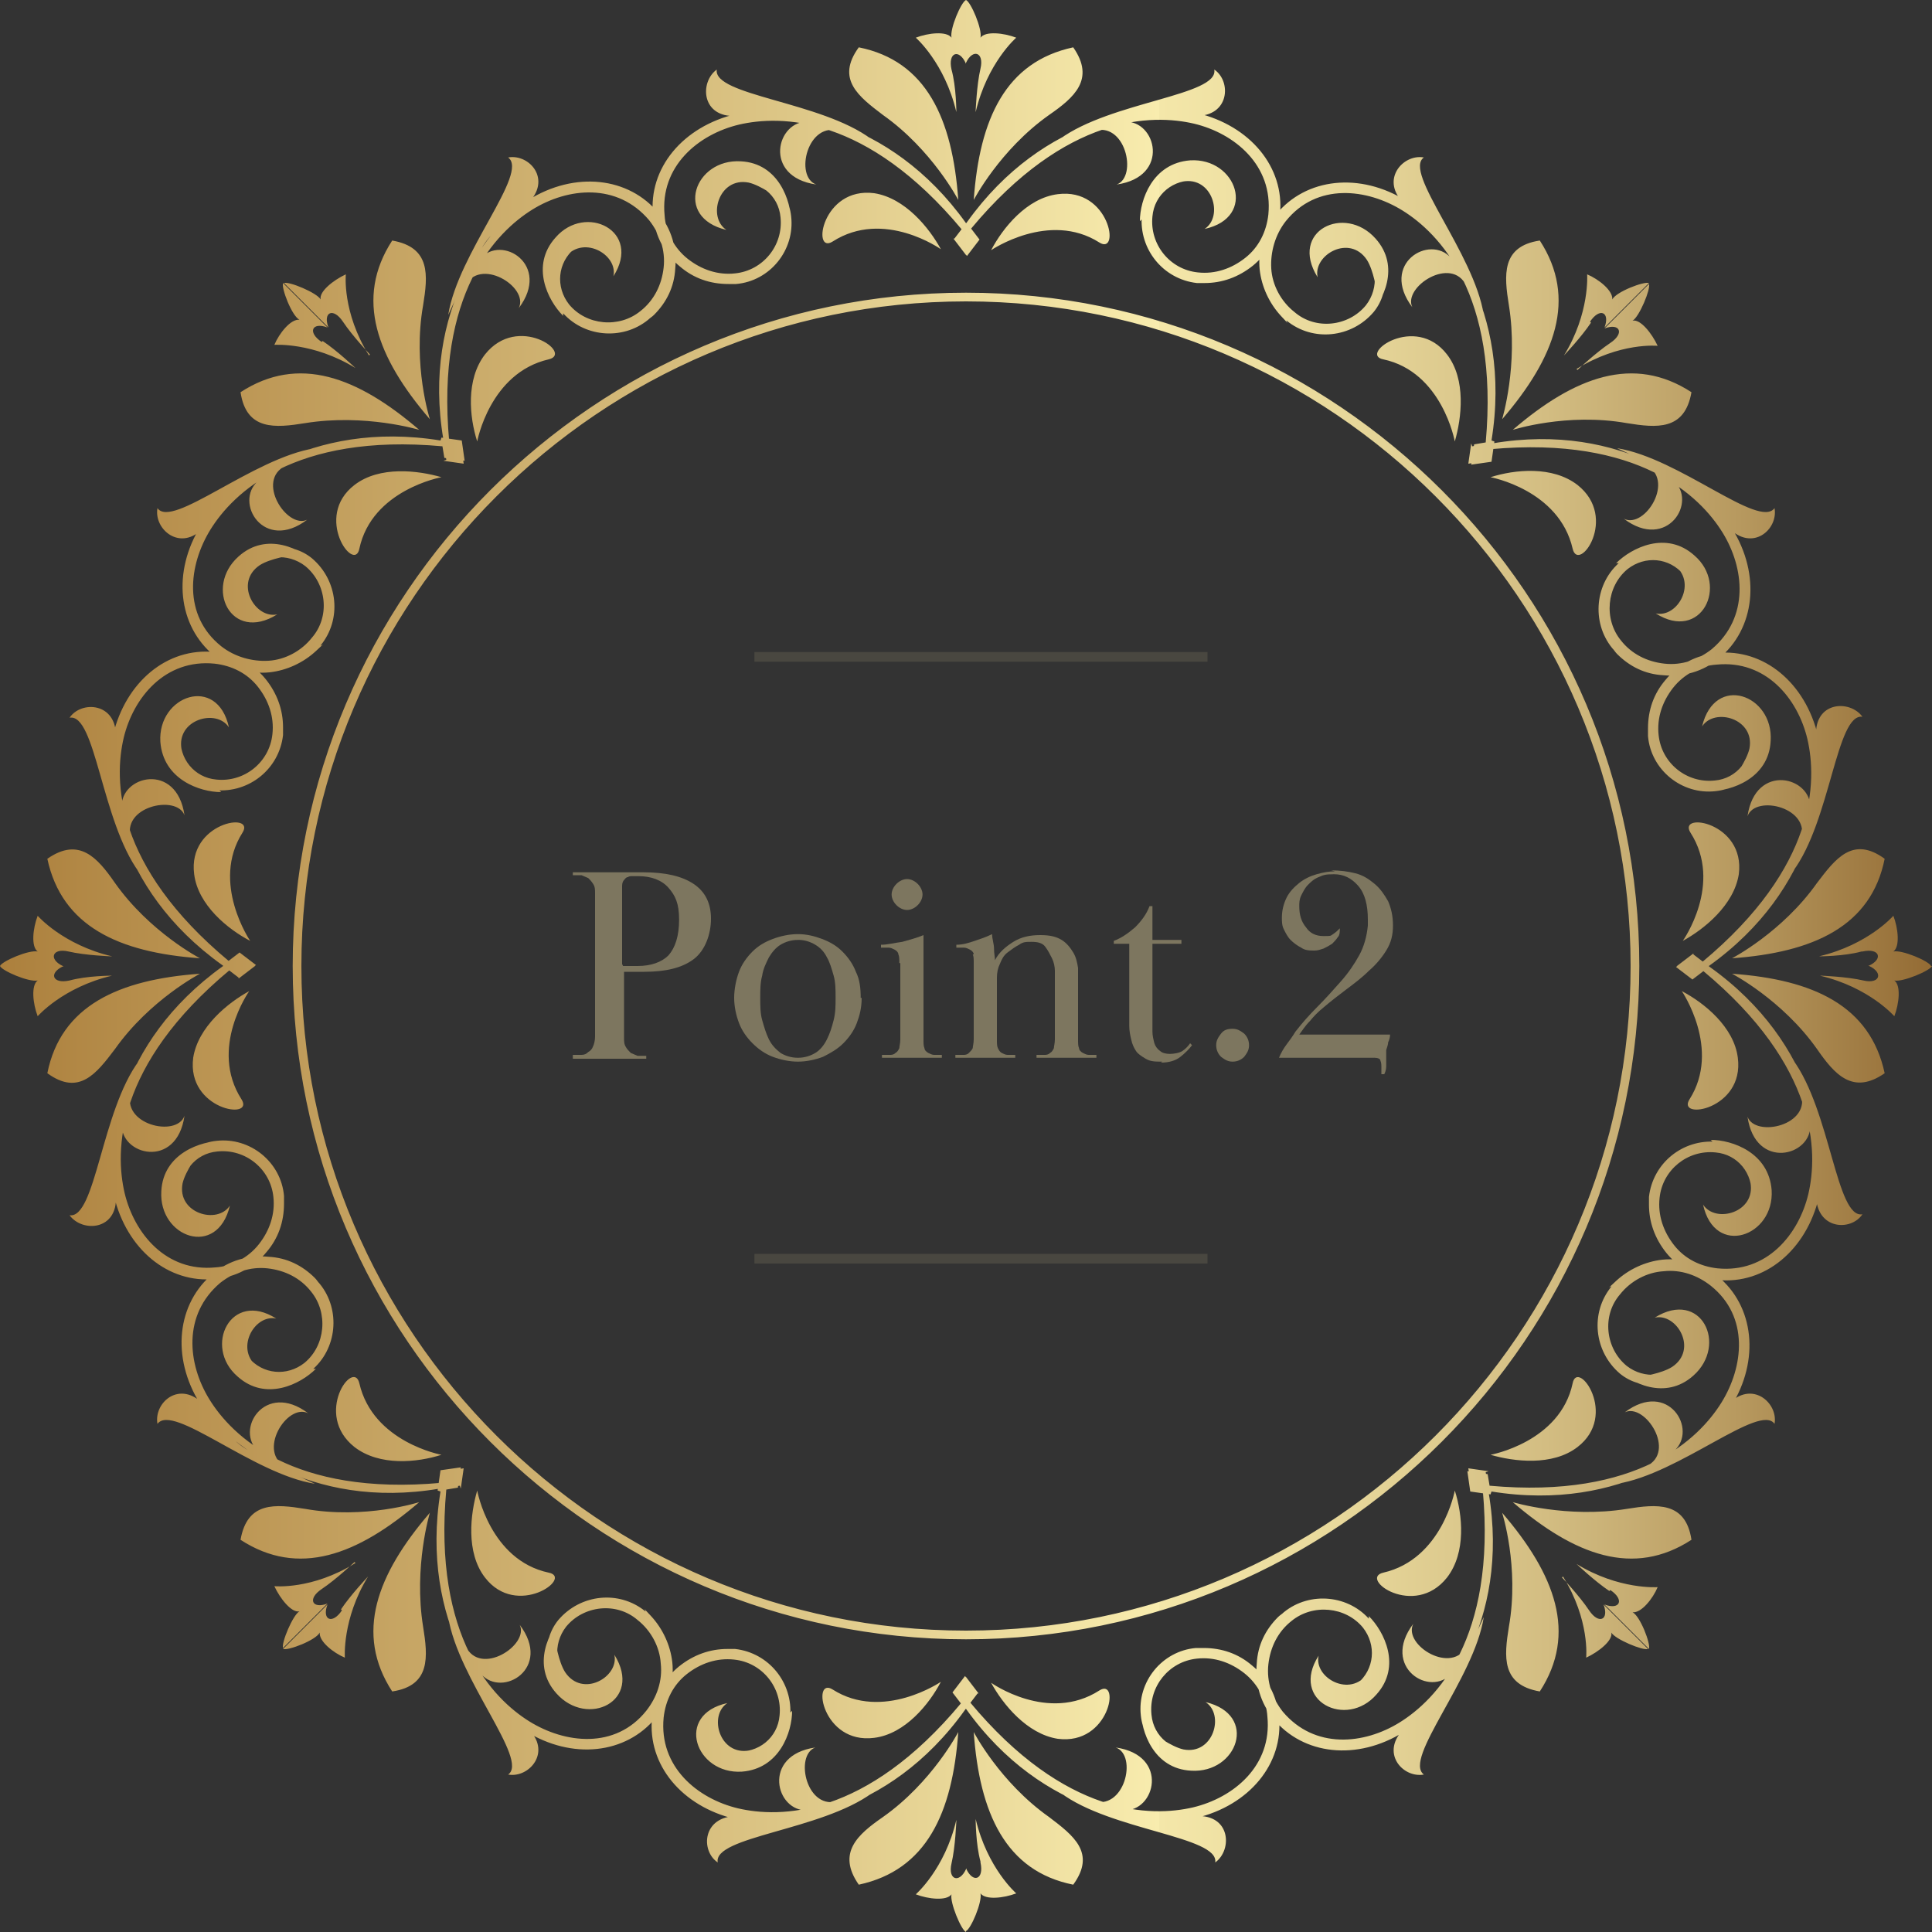 <?xml version="1.0" encoding="UTF-8"?>
<svg xmlns="http://www.w3.org/2000/svg" version="1.1" xmlns:xlink="http://www.w3.org/1999/xlink" viewBox="0 0 200 200">
  <rect x="0" y="0" width="200" height="200" fill="#333333" stroke="none"/>
  <defs>
    <style>
      .cls-1 {
        fill: url(#_名称未設定グラデーション);
      }

      .cls-2 {
        opacity: .3;
      }

      .cls-3 {
        stroke: #7d765f;
        stroke-miterlimit: 10;
      }

      .cls-3, .cls-4 {
        fill: none;
      }

      .cls-5 {
        fill: #7d765f;
      }

      .cls-4 {
        isolation: isolate;
        opacity: .4;
      }
    </style>
    <linearGradient id="_名称未設定グラデーション" data-name="名称未設定グラデーション" x1="0" y1="102" x2="200" y2="102" gradientTransform="translate(0 202) scale(1 -1)" gradientUnits="userSpaceOnUse">
      <stop offset="0" stop-color="#ac803d"/>
      <stop offset=".1" stop-color="#ba9351"/>
      <stop offset=".4" stop-color="#dcc585"/>
      <stop offset=".6" stop-color="#f8ecae"/>
      <stop offset=".6" stop-color="#f4e7a9"/>
      <stop offset=".7" stop-color="#e7d79a"/>
      <stop offset=".8" stop-color="#d3bd82"/>
      <stop offset=".9" stop-color="#b7995f"/>
      <stop offset="1" stop-color="#936b34"/>
      <stop offset="1" stop-color="#916932"/>
    </linearGradient>
  </defs>
  <!-- Generator: Adobe Illustrator 28.7.1, SVG Export Plug-In . SVG Version: 1.2.0 Build 142)  -->
  <g>
    <g id="_レイヤー_1">
      <path class="cls-4" d="M100,31.2c-37.9,0-68.8,30.9-68.8,68.8s30.9,68.8,68.8,68.8,68.8-30.9,68.8-68.8S137.9,31.2,100,31.2Z"/>
      <path class="cls-1" d="M100,169.7c-38.4,0-69.7-31.3-69.7-69.7S61.6,30.3,100,30.3s69.7,31.3,69.7,69.7-31.3,69.7-69.7,69.7h0ZM100,31.2c-37.9,0-68.8,30.9-68.8,68.8s30.9,68.8,68.8,68.8,68.8-30.9,68.8-68.8S137.9,31.2,100,31.2ZM99.2,20.7c-.6-8.4-3.3-14.4-10.3-15.8-2.4,3.3,0,5.1,2.5,7,5.1,3.6,7.8,8.8,7.8,8.8h0ZM97.4,25.8c-1.2-2.2-3.7-5.3-6.9-5.8-5.4-.7-6.5,6.4-4.3,5,5.3-3.4,11.2.8,11.2.8ZM83.7,12.6c-3.3-.2-4.8,5.7.8,6.5-2.3-.8-.9-6.7,2.5-5.5l-1.6-.9s-1.6,0-1.6,0ZM90.2,14.4c-5.2-3.9-16.4-4.5-16-7.2-1.8,1.3-1.6,5,2,4.8,3.6-.1,4.3-.8,6.7,0s4.4,1.2,4.4,1.2l1.5.7,1.3.5h0ZM81.9,23c0-2.2-1.3-6.1-5.2-6.3-4.8-.3-7,5.8-1.5,7.1-2-1.3-.8-5.5,2.3-4.9,1.3.3,3,1.6,3,1.6l.6,1.9.7.7h0ZM100,23.1c-8-11.2-19.3-12.4-23.8-11.3-5.5,1.3-9.1,5.6-8.6,10.5.2,2.1,1.2,4,2.8,5.3,1.4,1.2,3.1,1.8,5,1.8s.5,0,.8,0c3.5-.3,6.1-3.5,5.7-7-.3-2.9-2.8-5-5.7-4.7v1.1c2.4-.2,4.4,1.4,4.6,3.7.3,2.9-1.8,5.5-4.7,5.8-1.8.2-3.5-.4-4.9-1.5-1.4-1.1-2.3-2.8-2.4-4.5-.5-5.1,3.5-8.4,7.7-9.4,4.3-1,13.2-1,23.1,10.9l-.8,1,1.3,1.7,1.3-1.7-1.3-1.7h0ZM98.5,7.2c-.4-1.8.8-2.2,1.5-.6V0c-.5.2-1.7,3-1.5,3.9-.5-.7-2.4-.5-3.7,0,0,0,3,2.6,4.2,7.7,0,0,0-2.6-.5-4.4ZM108.6,11.9c2.6-1.8,4.8-3.7,2.5-7-7,1.5-9.7,7.4-10.3,15.8,0,0,2.7-5.2,7.8-8.8h0ZM113.8,25.1c2.2,1.4,1.1-5.7-4.3-5-3.2.4-5.7,3.5-6.9,5.8,0,0,6-4.1,11.2-.8ZM114.7,12.7l-1.6.9c3.4-1.2,4.7,4.7,2.5,5.5,5.6-.8,4.1-6.7.8-6.5h-1.6ZM111.1,13.9l1.5-.7s2-.6,4.4-1.2c2.4-.7,3.1,0,6.7,0,3.6.1,3.8-3.6,2-4.8.5,2.7-10.7,3.3-16,7.2l1.3-.5h0ZM118.8,22.3l.6-1.9s1.7-1.3,3-1.6c3.1-.6,4.3,3.6,2.3,4.9,5.5-1.2,3.3-7.4-1.5-7.1-3.9.3-5.2,4.1-5.2,6.3l.7-.7h0ZM98.7,24.7l1.3,1.7,1.3-1.7-.8-1c9.9-11.9,18.8-11.9,23.1-10.9,4.2,1,8.2,4.3,7.7,9.4-.2,1.8-1,3.4-2.4,4.5-1.4,1.1-3.1,1.7-4.9,1.5-2.9-.3-5-2.9-4.7-5.8.2-2.3,2.2-3.9,4.5-3.7v-1.1c-2.7-.3-5.3,1.8-5.6,4.7-.3,3.5,2.2,6.6,5.7,7,.3,0,.5,0,.8,0,1.8,0,3.5-.6,5-1.8,1.6-1.3,2.6-3.2,2.8-5.3.5-4.9-3.1-9.2-8.6-10.5-4.5-1.1-15.8.1-23.8,11.3l-1.3,1.7h0ZM101,11.6c1.2-5.1,4.2-7.7,4.2-7.7-1.3-.5-3.2-.7-3.7,0C101.7,3,100.5.2,100,0v6.5c.7-1.5,1.9-1.1,1.5.6s-.5,4.4-.5,4.4h0ZM43.4,44.5c-6.4-5.5-12.5-7.8-18.5-3.9.6,4,3.6,3.7,6.7,3.2,6.2-1,11.8.7,11.8.7ZM45.7,49.4c-2.4-.7-6.4-1.2-9,.8-4.3,3.3,0,9.2.5,6.6,1.3-6.1,8.5-7.4,8.5-7.4ZM26.7,49.8c-2.5,2.2.6,7.4,5.1,4-2.1,1-5.4-4.1-2.2-5.6l-1.8.5-1.2,1.1ZM32.6,46.4c-6.4,1-14.8,8.4-16.3,6.2-.4,2.2,2.4,4.6,4.8,2,2.5-2.6,2.5-3.6,4.7-4.8s4-2.2,4-2.2l1.5-.6,1.3-.6h0ZM32.8,58.4c-1.6-1.6-5.2-3.4-8.1-.8-3.6,3.2-.8,9,4,6-2.3.5-4.5-3.3-1.8-5.1,1.1-.7,3.2-1,3.2-1l1.8,1s1,0,1,0ZM45.6,45.6c-13.6-2.2-22.4,4.9-24.8,8.8-3,4.8-2.4,10.4,1.4,13.5,1.6,1.3,3.7,1.9,5.7,1.7,1.8-.2,3.5-1,4.8-2.2s.4-.4.5-.6c2.2-2.7,1.8-6.7-.9-9-2.2-1.8-5.5-1.5-7.3.7l.8.7c1.4-1.8,4-2,5.8-.6,2.2,1.8,2.6,5.2.7,7.4-1.1,1.4-2.8,2.3-4.5,2.4s-3.5-.4-4.9-1.5c-4-3.2-3.4-8.4-1.1-12.1,2.3-3.7,8.6-10,24-8.6l.2,1.2,2.1.3-.3-2.1-2.1-.3h0ZM33.3,35.4c-1.5-1-1-2.1.6-1.5l-4.6-4.6c-.2.5.9,3.4,1.7,3.8-.9-.1-2.1,1.4-2.6,2.6,0,0,4-.3,8.4,2.4,0,0-1.9-1.8-3.4-2.8ZM43.8,31.6c.5-3.1.8-6-3.2-6.7-3.9,6-1.6,12.1,3.9,18.5,0,0-1.8-5.6-.7-11.8ZM56.8,37.2c2.6-.6-3.2-4.8-6.6-.5-2,2.6-1.6,6.5-.8,9,0,0,1.3-7.1,7.4-8.5ZM48.6,27.9l-.5,1.8c1.5-3.2,6.7,0,5.6,2.2,3.4-4.5-1.8-7.7-4-5.1l-1.1,1.2ZM47,31.3l.6-1.5s1-1.9,2.2-4,2.2-2.2,4.8-4.7c2.6-2.5.2-5.2-2-4.8,2.2,1.6-5.2,9.9-6.2,16.3l.6-1.3h0ZM58.4,31.8l-1-1.8s.3-2.2,1-3.2c1.8-2.6,5.6-.5,5.1,1.8,3-4.7-2.9-7.6-6-4-2.6,2.9-.8,6.5.8,8.1,0,0,0-1,0-1ZM45.9,47.7l2.1.3-.3-2.1-1.2-.2c-1.4-15.4,4.9-21.7,8.6-24,3.7-2.3,8.8-2.8,12.1,1.1,1.1,1.4,1.7,3.1,1.5,4.9-.2,1.8-1,3.4-2.4,4.5-2.2,1.8-5.6,1.5-7.4-.7-1.4-1.8-1.2-4.3.6-5.8l-.7-.8c-2.2,1.8-2.5,5.1-.7,7.3,2.2,2.7,6.3,3.1,9,.9.2-.2.4-.3.6-.5,1.3-1.3,2.1-2.9,2.2-4.8.2-2.1-.4-4.1-1.7-5.7-3.1-3.8-8.7-4.4-13.5-1.4-3.9,2.5-11.1,11.3-8.8,24.8l.3,2.1h0ZM38.2,36.8c-2.8-4.5-2.4-8.4-2.4-8.4-1.3.6-2.8,1.8-2.6,2.6-.4-.7-3.3-1.9-3.8-1.7l4.6,4.6c-.6-1.6.5-2.1,1.5-.6s2.8,3.4,2.8,3.4ZM20.7,100.8c-8.4.6-14.4,3.3-15.8,10.3,3.3,2.4,5.1,0,7-2.5,3.6-5.1,8.8-7.8,8.8-7.8h0ZM25.8,102.6c-2.2,1.2-5.3,3.7-5.8,6.9-.7,5.4,6.4,6.5,5,4.3-3.4-5.3.8-11.2.8-11.2ZM12.6,116.3c-.2,3.3,5.7,4.8,6.5-.8-.8,2.3-6.7.9-5.5-2.5l-.9,1.6s0,1.6,0,1.6ZM14.4,109.8c-3.9,5.2-4.5,16.4-7.2,16,1.3,1.8,5,1.6,4.8-2-.1-3.6-.8-4.3,0-6.7s1.2-4.4,1.2-4.4l.7-1.5.5-1.3h0ZM23,118.1c-2.2,0-6.1,1.3-6.3,5.2-.3,4.8,5.8,7,7.1,1.5-1.3,2-5.5.8-4.9-2.3.3-1.3,1.6-3,1.6-3l1.9-.6s.7-.7.7-.7ZM23.1,100c-11.2,8-12.4,19.3-11.3,23.8,1.3,5.5,5.6,9.1,10.5,8.6,2.1-.2,4-1.2,5.3-2.8,1.2-1.4,1.8-3.1,1.8-5s0-.5,0-.8c-.3-3.5-3.5-6.1-7-5.7-2.9.3-5,2.8-4.7,5.7h1.1c-.2-2.4,1.4-4.4,3.7-4.6,2.9-.3,5.5,1.8,5.8,4.7.2,1.8-.4,3.5-1.5,4.9-1.1,1.4-2.8,2.3-4.5,2.4-5.1.5-8.4-3.5-9.4-7.7-1-4.3-1-13.2,10.9-23.1l1,.8,1.7-1.3-1.7-1.3-1.7,1.3h0ZM7.2,101.5c-1.8.4-2.2-.8-.6-1.5H0c.2.5,3,1.7,3.9,1.5-.7.5-.5,2.4,0,3.7,0,0,2.6-3,7.7-4.2,0,0-2.6,0-4.4.5ZM11.9,91.4c-1.8-2.6-3.7-4.8-7-2.5,1.5,7,7.4,9.7,15.8,10.3,0,0-5.2-2.7-8.8-7.8h0ZM25.1,86.2c1.4-2.2-5.7-1.1-5,4.3.4,3.2,3.5,5.7,5.8,6.9,0,0-4.1-6-.8-11.2ZM12.7,85.3l.9,1.6c-1.2-3.4,4.7-4.7,5.5-2.5-.8-5.6-6.7-4.1-6.5-.8v1.6ZM13.9,88.9l-.7-1.5s-.6-2-1.2-4.4c-.7-2.4,0-3.1,0-6.7.1-3.6-3.6-3.8-4.8-2,2.7-.5,3.3,10.7,7.2,16l-.5-1.3h0ZM22.3,81.2l-1.9-.6s-1.3-1.7-1.6-3c-.6-3.1,3.6-4.3,4.9-2.3-1.2-5.5-7.4-3.3-7.1,1.5.3,3.9,4.1,5.2,6.3,5.2l-.7-.7h0ZM24.7,101.3l1.7-1.3-1.7-1.3-1,.8c-11.9-9.9-11.9-18.8-10.9-23.1,1-4.2,4.3-8.2,9.4-7.7,1.8.2,3.4,1,4.5,2.4,1.1,1.4,1.7,3.1,1.5,4.9-.3,2.9-2.9,5-5.8,4.7-2.3-.2-3.9-2.2-3.7-4.5h-1.1c-.3,2.7,1.8,5.3,4.7,5.6,3.5.3,6.6-2.2,7-5.7,0-.3,0-.5,0-.8,0-1.8-.6-3.5-1.8-5-1.3-1.6-3.2-2.6-5.3-2.8-4.9-.5-9.2,3.1-10.5,8.6-1.1,4.5.1,15.8,11.3,23.8l1.7,1.3h0ZM11.6,99c-5.1-1.2-7.7-4.2-7.7-4.2-.5,1.3-.7,3.2,0,3.7C3,98.3.2,99.5,0,100h6.5c-1.5-.7-1.1-1.9.6-1.5s4.4.5,4.4.5h0ZM44.5,156.6c-5.5,6.4-7.8,12.5-3.9,18.5,4-.6,3.7-3.6,3.2-6.7-1-6.2.7-11.8.7-11.8ZM49.4,154.3c-.7,2.4-1.2,6.4.8,9,3.3,4.3,9.2,0,6.6-.5-6.1-1.3-7.4-8.5-7.4-8.5ZM49.8,173.3c2.2,2.5,7.4-.6,4-5.1,1,2.1-4.1,5.4-5.6,2.2l.5,1.8,1.1,1.2ZM46.4,167.4c1,6.4,8.4,14.8,6.2,16.3,2.2.4,4.6-2.4,2-4.8-2.6-2.5-3.6-2.5-4.8-4.7s-2.2-4-2.2-4l-.6-1.5-.6-1.3h0ZM58.4,167.2c-1.6,1.6-3.4,5.2-.8,8.1,3.2,3.6,9,.8,6-4,.5,2.3-3.3,4.5-5.1,1.8-.7-1.1-1-3.2-1-3.2l1-1.8v-1s0,0,0,0ZM45.6,154.4c-2.2,13.6,4.9,22.4,8.8,24.8,4.8,3,10.4,2.4,13.5-1.4,1.3-1.6,1.9-3.7,1.7-5.7-.2-1.8-1-3.5-2.2-4.8s-.4-.4-.6-.5c-2.7-2.2-6.7-1.8-9,.9-1.8,2.2-1.5,5.5.7,7.3l.7-.8c-1.8-1.4-2-4-.6-5.8,1.8-2.2,5.2-2.6,7.4-.7,1.4,1.1,2.3,2.8,2.4,4.5.2,1.8-.4,3.5-1.5,4.9-3.2,4-8.4,3.4-12.1,1.1-3.7-2.3-10-8.6-8.6-24l1.2-.2.3-2.1-2.1.3-.3,2.1h0ZM35.4,166.7c-1,1.5-2.1,1-1.5-.6l-4.6,4.6c.5.2,3.4-.9,3.8-1.7-.1.9,1.4,2.1,2.6,2.6,0,0-.3-4,2.4-8.4,0,0-1.8,1.9-2.8,3.4ZM31.6,156.2c-3.1-.5-6-.8-6.7,3.2,6,3.9,12.1,1.6,18.5-3.9,0,0-5.6,1.8-11.8.7ZM37.2,143.2c-.6-2.6-4.8,3.2-.5,6.6,2.6,2,6.5,1.6,9,.8,0,0-7.1-1.3-8.5-7.4ZM27.9,151.4l1.8.5c-3.2-1.5,0-6.7,2.2-5.6-4.5-3.4-7.7,1.8-5.1,4l1.2,1.1ZM31.3,153l-1.5-.6s-1.9-1-4-2.2-2.2-2.2-4.7-4.8c-2.5-2.6-5.2-.2-4.8,2,1.6-2.2,9.9,5.2,16.3,6.2l-1.3-.6h0ZM31.8,141.6l-1.8,1s-2.2-.3-3.2-1c-2.6-1.8-.5-5.6,1.8-5.1-4.7-3-7.6,2.9-4,6,2.9,2.6,6.5.8,8.1-.8h-1ZM47.7,154.1l.3-2.1-2.1.3-.2,1.2c-15.4,1.4-21.7-4.9-24-8.6-2.3-3.7-2.8-8.8,1.1-12.1,1.4-1.1,3.1-1.7,4.9-1.5,1.8.2,3.4,1,4.5,2.4,1.8,2.2,1.5,5.6-.7,7.4-1.8,1.4-4.3,1.2-5.8-.6l-.8.7c1.8,2.2,5.1,2.5,7.3.7,2.7-2.2,3.1-6.3.9-9-.2-.2-.3-.4-.5-.6-1.3-1.3-2.9-2.1-4.8-2.2-2.1-.2-4.1.4-5.7,1.7-3.8,3.1-4.4,8.7-1.4,13.5,2.5,3.9,11.3,11.1,24.8,8.8l2.1-.3h0ZM36.8,161.8c-4.5,2.8-8.4,2.4-8.4,2.4.6,1.3,1.8,2.8,2.6,2.6-.7.4-1.9,3.3-1.7,3.8l4.6-4.6c-1.6.6-2.1-.5-.6-1.5s3.4-2.8,3.4-2.8ZM100.8,179.3c.6,8.4,3.3,14.4,10.3,15.8,2.4-3.3,0-5.1-2.5-7-5.1-3.6-7.8-8.8-7.8-8.8h0ZM102.6,174.2c1.2,2.2,3.7,5.3,6.9,5.8,5.4.7,6.5-6.4,4.3-5-5.3,3.4-11.2-.8-11.2-.8ZM116.3,187.4c3.3.2,4.8-5.7-.8-6.5,2.3.8.9,6.7-2.5,5.5l1.6.9h1.6q0,0,0,0ZM109.8,185.6c5.2,3.9,16.4,4.5,16,7.2,1.8-1.3,1.6-5-2-4.8-3.6.1-4.3.8-6.7,0s-4.4-1.2-4.4-1.2l-1.5-.7-1.3-.5h0ZM118.1,177c0,2.2,1.3,6.1,5.2,6.3,4.8.3,7-5.8,1.5-7.1,2,1.3.8,5.5-2.3,4.9-1.3-.3-3-1.6-3-1.6l-.6-1.9-.7-.7h0ZM100,176.9c8,11.2,19.3,12.4,23.8,11.3,5.5-1.3,9.1-5.6,8.6-10.5-.2-2.1-1.2-4-2.8-5.3-1.4-1.2-3.1-1.8-5-1.8s-.5,0-.8,0c-3.5.3-6.1,3.5-5.7,7,.3,2.9,2.8,5,5.7,4.7v-1.1c-2.4.2-4.4-1.4-4.6-3.7-.3-2.9,1.8-5.5,4.7-5.8,1.8-.2,3.5.4,4.9,1.5,1.4,1.1,2.3,2.8,2.4,4.5.5,5.1-3.5,8.4-7.7,9.4-4.3,1-13.2,1-23.1-10.9l.8-1-1.3-1.7-1.3,1.7,1.3,1.7h0ZM101.5,192.8c.4,1.8-.8,2.2-1.5.6v6.5c.5-.2,1.7-3,1.5-3.9.5.7,2.4.5,3.7,0,0,0-3-2.6-4.2-7.7,0,0,0,2.6.5,4.4h0ZM91.4,188.1c-2.6,1.8-4.8,3.7-2.5,7,7-1.5,9.7-7.4,10.3-15.8,0,0-2.7,5.2-7.8,8.8h0ZM86.2,174.9c-2.2-1.4-1.1,5.7,4.3,5,3.2-.4,5.7-3.5,6.9-5.8,0,0-6,4.1-11.2.8ZM85.3,187.3l1.6-.9c-3.4,1.2-4.7-4.7-2.5-5.5-5.6.8-4.1,6.7-.8,6.5h1.6ZM88.9,186.1l-1.5.7s-2,.6-4.4,1.2c-2.4.7-3.1,0-6.7,0s-3.8,3.6-2,4.8c-.5-2.7,10.7-3.3,16-7.2l-1.3.5h0ZM81.2,177.7l-.6,1.9s-1.7,1.3-3,1.6c-3.1.6-4.3-3.6-2.3-4.9-5.5,1.2-3.3,7.4,1.5,7.1,3.9-.3,5.2-4.1,5.2-6.3l-.7.7h0ZM101.3,175.3l-1.3-1.7-1.3,1.7.8,1c-9.9,11.9-18.8,11.9-23.1,10.9-4.2-1-8.2-4.3-7.7-9.4.2-1.8,1-3.4,2.4-4.5,1.4-1.1,3.1-1.7,4.9-1.5,2.9.3,5,2.9,4.7,5.8-.2,2.3-2.2,3.9-4.5,3.7v1.1c2.7.3,5.3-1.8,5.6-4.7.3-3.5-2.2-6.6-5.7-7-.3,0-.5,0-.8,0-1.8,0-3.5.6-5,1.8-1.6,1.3-2.6,3.2-2.8,5.3-.5,4.9,3.1,9.2,8.6,10.5,4.5,1.1,15.8-.1,23.8-11.3l1.3-1.7h0ZM99,188.4c-1.2,5.1-4.2,7.7-4.2,7.7,1.3.5,3.2.7,3.7,0-.2.8,1,3.7,1.5,3.9v-6.5c-.7,1.5-1.9,1.1-1.5-.6s.5-4.4.5-4.4h0ZM156.6,155.5c6.4,5.5,12.5,7.8,18.5,3.9-.6-4-3.6-3.7-6.7-3.2-6.2,1-11.8-.7-11.8-.7ZM154.3,150.6c2.4.7,6.4,1.2,9-.8,4.3-3.3,0-9.2-.5-6.6-1.3,6.1-8.5,7.4-8.5,7.4ZM173.3,150.2c2.5-2.2-.6-7.4-5.1-4,2.1-1,5.4,4.1,2.2,5.6l1.8-.5,1.2-1.1ZM167.4,153.6c6.4-1,14.8-8.4,16.3-6.2.4-2.2-2.4-4.6-4.8-2-2.5,2.6-2.5,3.6-4.7,4.8s-4,2.2-4,2.2l-1.5.6-1.3.6h0ZM167.2,141.6c1.6,1.6,5.2,3.4,8.1.8,3.6-3.2.8-9-4-6,2.3-.5,4.5,3.3,1.8,5.1-1.1.7-3.2,1-3.2,1l-1.8-1h-1s0,0,0,0ZM154.4,154.4c13.6,2.2,22.4-4.9,24.8-8.8,3-4.8,2.4-10.4-1.4-13.5-1.6-1.3-3.7-1.9-5.7-1.7-1.8.2-3.5,1-4.8,2.2s-.4.4-.5.6c-2.2,2.7-1.8,6.7.9,9,2.2,1.8,5.5,1.5,7.3-.7l-.8-.7c-1.4,1.8-4,2-5.8.6-2.2-1.8-2.6-5.2-.7-7.4,1.1-1.4,2.8-2.3,4.5-2.4,1.8-.2,3.5.4,4.9,1.5,4,3.2,3.4,8.4,1.1,12.1-2.3,3.7-8.6,10-24,8.6l-.2-1.2-2.1-.3.3,2.1,2.1.3h0ZM166.7,164.6c1.5,1,1,2.1-.6,1.5l4.6,4.6c.2-.5-.9-3.4-1.7-3.8.9.1,2.1-1.4,2.6-2.6,0,0-4,.3-8.4-2.4,0,0,1.9,1.8,3.4,2.8ZM156.2,168.4c-.5,3.1-.8,6,3.2,6.7,3.9-6,1.6-12.1-3.9-18.5,0,0,1.8,5.6.7,11.8ZM143.2,162.8c-2.6.6,3.2,4.8,6.6.5,2-2.6,1.6-6.5.8-9,0,0-1.3,7.1-7.4,8.5ZM151.4,172.1l.5-1.8c-1.5,3.2-6.7,0-5.6-2.2-3.4,4.5,1.8,7.7,4,5.1l1.1-1.2ZM153,168.7l-.6,1.5s-1,1.9-2.2,4-2.2,2.2-4.8,4.7-.2,5.2,2,4.8c-2.2-1.6,5.2-9.9,6.2-16.3l-.6,1.3h0ZM141.6,168.2l1,1.8s-.3,2.2-1,3.2c-1.8,2.6-5.6.5-5.1-1.8-3,4.7,2.9,7.6,6,4,2.6-2.9.8-6.5-.8-8.1v1s0,0,0,0ZM154.1,152.3l-2.1-.3.3,2.1,1.2.2c1.4,15.4-4.9,21.7-8.6,24-3.7,2.3-8.8,2.8-12.1-1.1-1.1-1.4-1.7-3.1-1.5-4.9.2-1.8,1-3.4,2.4-4.5,2.2-1.8,5.6-1.5,7.4.7,1.4,1.8,1.2,4.3-.6,5.8l.7.8c2.2-1.8,2.5-5.1.7-7.3-2.2-2.7-6.3-3.1-9-.9-.2.2-.4.3-.6.5-1.3,1.3-2.1,2.9-2.2,4.8-.2,2.1.4,4.1,1.7,5.7,3.1,3.8,8.7,4.4,13.5,1.4,3.9-2.4,11.1-11.3,8.8-24.8l-.3-2.1h0ZM161.8,163.2c2.8,4.5,2.4,8.4,2.4,8.4,1.3-.6,2.8-1.8,2.6-2.6.4.7,3.3,1.9,3.8,1.7l-4.6-4.6c.6,1.6-.5,2.1-1.5.6s-2.8-3.4-2.8-3.4ZM179.3,99.2c8.4-.6,14.4-3.3,15.8-10.3-3.3-2.4-5.1,0-7,2.5-3.6,5.1-8.8,7.8-8.8,7.8h0ZM174.2,97.4c2.2-1.2,5.3-3.7,5.8-6.9.7-5.4-6.4-6.5-5-4.3,3.4,5.3-.8,11.2-.8,11.2ZM187.4,83.7c.2-3.3-5.7-4.8-6.5.8.8-2.3,6.7-.9,5.5,2.5l.9-1.6v-1.6q0,0,0,0ZM185.6,90.2c3.9-5.2,4.5-16.4,7.2-16-1.3-1.8-5-1.6-4.8,2,.1,3.6.8,4.3,0,6.7s-1.2,4.4-1.2,4.4l-.7,1.5-.5,1.3h0ZM177,81.9c2.2,0,6.1-1.3,6.3-5.2.3-4.8-5.8-7-7.1-1.5,1.3-2,5.5-.8,4.9,2.3-.3,1.3-1.6,3-1.6,3l-1.9.6-.7.7h0ZM176.9,100c11.2-8,12.4-19.3,11.3-23.8-1.3-5.5-5.6-9.1-10.5-8.6-2.1.2-4,1.2-5.3,2.8-1.2,1.4-1.8,3.1-1.8,5s0,.5,0,.8c.3,3.5,3.5,6.1,7,5.7,2.9-.3,5-2.8,4.7-5.7h-1.1c.2,2.4-1.4,4.4-3.7,4.6-2.9.3-5.5-1.8-5.8-4.7-.2-1.8.4-3.5,1.5-4.9,1.1-1.4,2.8-2.3,4.5-2.4,5.1-.5,8.4,3.5,9.4,7.7,1,4.3,1,13.2-10.9,23.1l-1-.8-1.7,1.3,1.7,1.3,1.7-1.3h0ZM192.8,98.5c1.8-.4,2.2.8.6,1.5h6.5c-.2-.5-3-1.7-3.9-1.5.7-.5.5-2.4,0-3.7,0,0-2.6,3-7.7,4.2,0,0,2.6,0,4.4-.5h0ZM188.1,108.6c1.8,2.6,3.7,4.8,7,2.5-1.5-7-7.4-9.7-15.8-10.3,0,0,5.2,2.7,8.8,7.8h0ZM174.9,113.8c-1.4,2.2,5.7,1.1,5-4.3-.4-3.2-3.5-5.7-5.8-6.9,0,0,4.1,6,.8,11.2ZM187.3,114.7l-.9-1.6c1.2,3.4-4.7,4.7-5.5,2.5.8,5.6,6.7,4.1,6.5.8v-1.6h0ZM186.1,111.1l.7,1.5s.6,2,1.2,4.4c.7,2.4,0,3.1,0,6.7s3.6,3.8,4.8,2c-2.7.5-3.3-10.7-7.2-16l.5,1.3h0ZM177.7,118.8l1.9.6s1.3,1.7,1.6,3c.6,3.1-3.6,4.3-4.9,2.3,1.2,5.5,7.4,3.3,7.1-1.5-.3-3.9-4.1-5.2-6.3-5.2l.7.7ZM175.3,98.7l-1.7,1.3,1.7,1.3,1-.8c11.9,9.9,11.9,18.8,10.9,23.1-1,4.2-4.3,8.2-9.4,7.7-1.8-.2-3.4-1-4.5-2.4-1.1-1.4-1.7-3.1-1.5-4.9.3-2.9,2.9-5,5.8-4.7,2.3.2,3.9,2.2,3.7,4.5h1.1c.3-2.7-1.8-5.3-4.7-5.6-3.5-.3-6.6,2.2-7,5.7,0,.3,0,.5,0,.8,0,1.8.6,3.5,1.8,5,1.3,1.6,3.2,2.6,5.3,2.8,4.9.5,9.2-3.1,10.5-8.6,1.1-4.5-.1-15.8-11.3-23.8l-1.7-1.3h0ZM188.4,101c5.1,1.2,7.7,4.2,7.7,4.2.5-1.3.7-3.2,0-3.7.8.2,3.7-1,3.9-1.5h-6.5c1.5.7,1.1,1.9-.6,1.5s-4.4-.5-4.4-.5h0ZM155.5,43.4c5.5-6.4,7.8-12.5,3.9-18.5-4,.6-3.7,3.6-3.2,6.7,1,6.2-.7,11.8-.7,11.8ZM150.6,45.7c.7-2.4,1.2-6.4-.8-9-3.3-4.3-9.2,0-6.6.5,6.1,1.3,7.4,8.5,7.4,8.5ZM150.2,26.7c-2.2-2.5-7.4.6-4,5.1-1-2.1,4.1-5.4,5.6-2.2l-.5-1.8-1.1-1.2ZM153.6,32.6c-1-6.4-8.4-14.8-6.2-16.3-2.2-.4-4.6,2.4-2,4.8,2.6,2.5,3.6,2.5,4.8,4.7s2.2,4,2.2,4l.6,1.5.6,1.3h0ZM141.6,32.8c1.6-1.6,3.4-5.2.8-8.1-3.2-3.6-9-.8-6,4-.5-2.3,3.3-4.5,5.1-1.8.7,1.1,1,3.2,1,3.2l-1,1.8v1ZM154.4,45.6c2.2-13.6-4.9-22.4-8.8-24.8-4.8-3-10.4-2.4-13.5,1.4-1.3,1.6-1.9,3.7-1.7,5.7.2,1.8,1,3.5,2.2,4.8s.4.4.6.5c2.7,2.2,6.7,1.8,9-.9,1.8-2.2,1.5-5.5-.7-7.3l-.7.8c1.8,1.4,2,4,.6,5.8-1.8,2.2-5.2,2.6-7.4.7-1.4-1.1-2.3-2.8-2.4-4.5s.4-3.5,1.5-4.9c3.2-4,8.4-3.4,12.1-1.1,3.7,2.3,10,8.6,8.6,24l-1.2.2-.3,2.1,2.1-.3.3-2.1h0ZM164.6,33.3c1-1.5,2.1-1,1.5.6l4.6-4.6c-.5-.2-3.4.9-3.8,1.7.1-.9-1.4-2.1-2.6-2.6,0,0,.3,4-2.4,8.4,0,0,1.8-1.9,2.8-3.4ZM168.4,43.8c3.1.5,6,.8,6.7-3.2-6-3.9-12.1-1.6-18.5,3.9,0,0,5.6-1.8,11.8-.7ZM162.8,56.8c.6,2.6,4.8-3.2.5-6.6-2.6-2-6.5-1.6-9-.8,0,0,7.1,1.3,8.5,7.4ZM172.1,48.6l-1.8-.5c3.2,1.5,0,6.7-2.2,5.6,4.5,3.4,7.7-1.8,5.1-4l-1.2-1.1ZM168.7,47l1.5.6s1.9,1,4,2.2,2.2,2.2,4.7,4.8,5.2.2,4.8-2c-1.6,2.2-9.9-5.2-16.3-6.2l1.3.6h0ZM168.2,58.4l1.8-1s2.2.3,3.2,1c2.6,1.8.5,5.6-1.8,5.1,4.7,3,7.6-2.9,4-6-2.9-2.6-6.5-.8-8.1.8h1s0,0,0,0ZM152.3,45.9l-.3,2.1,2.1-.3.2-1.2c15.4-1.4,21.7,4.9,24,8.6,2.3,3.7,2.8,8.8-1.1,12.1-1.4,1.1-3.1,1.7-4.9,1.5-1.8-.2-3.4-1-4.5-2.4-1.8-2.2-1.5-5.6.7-7.4,1.8-1.4,4.3-1.2,5.8.6l.8-.7c-1.8-2.2-5.1-2.5-7.3-.7-2.7,2.2-3.1,6.3-.9,9,.2.2.3.4.5.6,1.3,1.3,2.9,2.1,4.8,2.2,2.1.2,4.1-.4,5.7-1.7,3.8-3.1,4.4-8.7,1.4-13.5-2.4-3.9-11.3-11.1-24.8-8.8l-2.1.3h0ZM163.2,38.2c4.5-2.8,8.4-2.4,8.4-2.4-.6-1.3-1.8-2.8-2.6-2.6.7-.4,1.9-3.3,1.7-3.8l-4.6,4.6c1.6-.6,2.1.5.6,1.5s-3.4,2.8-3.4,2.8Z"/>
      <g class="cls-2">
        <line class="cls-3" x1="78.1" y1="68" x2="125" y2="68"/>
        <line class="cls-3" x1="78.1" y1="130.3" x2="125" y2="130.3"/>
      </g>
      <g>
        <path class="cls-5" d="M59.3,109.2c.3,0,.6,0,.9,0,.3,0,.5-.1.7-.3.2-.1.4-.3.5-.6.1-.2.2-.6.2-1v-14.8c0-.4,0-.7-.2-1s-.3-.4-.5-.6c-.2-.1-.5-.2-.7-.3-.3,0-.6,0-.9,0v-.3c.6,0,1,0,1.4,0,.4,0,.7,0,1,0s.5,0,.7,0c.2,0,.4,0,.7,0,.5,0,1,0,1.6,0,.6,0,1.3,0,1.9,0,2.3,0,4,.4,5.2,1.2,1.2.8,1.8,2,1.8,3.6s-.6,3.3-1.8,4.2c-1.2.9-2.9,1.3-5.1,1.3s-.7,0-1.1,0c-.4,0-.7,0-1,0v6.8c0,.4,0,.7.2,1,.1.2.3.4.5.6.2.1.5.2.7.3.3,0,.6,0,.9,0v.3c-.6,0-1,0-1.4,0-.3,0-.6,0-.9,0s-.5,0-.7,0c-.2,0-.5,0-.8,0s-.6,0-.8,0c-.2,0-.4,0-.7,0s-.5,0-.9,0c-.3,0-.8,0-1.4,0v-.3h0ZM64.5,100c.3,0,.5,0,.8,0s.5,0,.7,0c1.4,0,2.5-.4,3.2-1.1.7-.8,1.1-2,1.1-3.7s-.4-2.5-1.1-3.3c-.7-.8-1.8-1.2-3.1-1.2s-.4,0-.6,0c-.2,0-.4,0-.5.1-.2,0-.3.2-.4.3-.1.1-.2.3-.2.6v8.1h0Z"/>
        <path class="cls-5" d="M89.2,103.3c0,1-.2,1.8-.5,2.6-.3.8-.8,1.5-1.4,2.1s-1.3,1-2.1,1.4c-.8.3-1.7.5-2.6.5s-1.8-.2-2.6-.5-1.5-.8-2.1-1.4c-.6-.6-1.1-1.3-1.4-2.1s-.5-1.7-.5-2.6.2-1.9.5-2.7c.3-.8.8-1.5,1.4-2.1.6-.6,1.3-1,2.1-1.3.8-.3,1.7-.5,2.6-.5s1.7.2,2.5.5c.8.3,1.5.7,2.1,1.3.6.6,1.1,1.3,1.4,2.1.4.8.5,1.7.5,2.7h0ZM82.6,97.3c-.7,0-1.3.2-1.8.5-.5.3-.9.8-1.2,1.3-.3.6-.6,1.2-.7,1.9-.2.7-.2,1.5-.2,2.3s0,1.6.2,2.3.4,1.4.7,2,.7,1,1.2,1.4c.5.3,1.1.5,1.8.5s1.3-.2,1.8-.5c.5-.3.9-.8,1.2-1.4s.5-1.2.7-2,.2-1.5.2-2.3,0-1.6-.2-2.3-.4-1.4-.7-1.9c-.3-.6-.7-1-1.2-1.3-.5-.3-1.1-.5-1.7-.5Z"/>
        <path class="cls-5" d="M93.1,99.7c0-.4,0-.7-.1-.9,0-.2-.2-.4-.4-.5-.2-.1-.4-.2-.6-.2s-.5,0-.8,0v-.3c.7,0,1.4-.2,2.2-.3.7-.2,1.5-.4,2.2-.7v10.8c0,.4,0,.7.1.9,0,.2.2.4.4.5.2.1.4.2.6.2.2,0,.5,0,.8,0v.3c-.5,0-.8,0-1.1,0-.3,0-.5,0-.7,0-.2,0-.4,0-.6,0-.2,0-.4,0-.7,0s-.5,0-.7,0c-.2,0-.4,0-.6,0-.2,0-.5,0-.7,0-.3,0-.7,0-1.1,0v-.3c.3,0,.5,0,.8,0,.2,0,.4,0,.6-.2.2-.1.3-.3.4-.5,0-.2.1-.5.1-.9v-7.9h0ZM93.9,91c.4,0,.8.2,1.1.5s.5.7.5,1.1-.2.8-.5,1.1-.7.5-1.1.5-.8-.2-1.1-.5c-.3-.3-.5-.7-.5-1.1s.2-.8.5-1.1.7-.5,1.1-.5Z"/>
        <path class="cls-5" d="M100.8,98.8c0-.2-.2-.4-.4-.5s-.4-.2-.6-.2c-.2,0-.5,0-.8,0v-.3c.7,0,1.3-.2,1.9-.4.6-.2,1.2-.4,1.8-.7,0,.5.2,1,.2,1.5,0,.5.1.9.1,1.2.4-.8,1.1-1.4,1.9-1.9s1.7-.7,2.8-.7,1.7.2,2.2.5c.5.3.9.8,1.2,1.3.3.5.4,1,.5,1.6,0,.5,0,1,0,1.4v6c0,.4,0,.7.1.9,0,.2.2.4.4.5.2.1.4.2.6.2.2,0,.5,0,.8,0v.3c-.5,0-.8,0-1.1,0-.3,0-.5,0-.7,0-.2,0-.4,0-.6,0-.2,0-.4,0-.7,0s-.5,0-.7,0c-.2,0-.4,0-.6,0-.2,0-.5,0-.7,0-.3,0-.7,0-1.1,0v-.3c.3,0,.5,0,.8,0,.2,0,.4,0,.6-.2.2-.1.3-.3.4-.5,0-.2.1-.5.1-.9v-6.1c0-.2,0-.6,0-1,0-.4-.1-.9-.3-1.3-.2-.4-.4-.8-.7-1.2s-.8-.5-1.4-.5-.9,0-1.3.3c-.4.2-.8.5-1.2.8s-.6.7-.8,1.2c-.2.4-.3.9-.3,1.4v6.4c0,.4,0,.7.1.9s.2.4.4.5c.2.1.4.2.6.2s.5,0,.8,0v.3c-.5,0-.8,0-1.1,0-.3,0-.5,0-.7,0-.2,0-.4,0-.6,0-.2,0-.4,0-.7,0s-.5,0-.7,0c-.2,0-.4,0-.6,0-.2,0-.5,0-.7,0-.3,0-.7,0-1.1,0v-.3c.3,0,.5,0,.8,0,.2,0,.4,0,.6-.2s.3-.3.4-.5c0-.2.1-.5.1-.9v-7.9c0-.4,0-.7-.1-.9h0Z"/>
        <path class="cls-5" d="M120.3,109.9c-.7,0-1.2,0-1.7-.3s-.8-.5-1-.8-.4-.7-.5-1.2c-.1-.4-.2-.9-.2-1.4v-8.5h-1.6v-.3c.8-.3,1.5-.8,2.2-1.4.7-.7,1.2-1.4,1.5-2.2h.3v3.5h3v.4h-3v7.8c0,.4,0,.9,0,1.3,0,.4.1.8.2,1.2.1.3.3.6.6.8.2.2.6.3,1,.3s1-.1,1.3-.3c.3-.2.6-.5.8-.8l.2.2c-.3.4-.7.8-1.2,1.2-.5.4-1.2.6-2,.6h0Z"/>
        <path class="cls-5" d="M125.9,108.2c0-.5.2-.8.5-1.2s.7-.5,1.2-.5.8.2,1.2.5c.3.3.5.7.5,1.2s-.2.8-.5,1.2c-.3.3-.7.5-1.2.5s-.8-.2-1.2-.5c-.3-.3-.5-.7-.5-1.2Z"/>
        <path class="cls-5" d="M137.8,90.1c.9,0,1.7.1,2.5.3s1.4.6,2,1.1c.6.5,1,1.1,1.4,1.8.3.7.5,1.5.5,2.5s-.2,1.8-.7,2.6-1.1,1.5-1.8,2.1c-.7.7-1.5,1.3-2.3,1.9-.8.6-1.7,1.3-2.4,1.9-.5.4-1,.9-1.4,1.4-.5.5-.8,1-1.1,1.4h9.4c0,.3-.1.6-.2.8,0,.2-.1.5-.2.8,0,.2,0,.4,0,.5,0,.1,0,.3,0,.5s0,.4,0,.6c0,.2,0,.5-.2.9h-.3c0,0,0-.2,0-.3,0-.1,0-.2,0-.4,0-.2,0-.5-.1-.7,0-.2-.3-.3-.6-.3h-9.9c.2-.5.5-1,.8-1.4.3-.4.6-.8.9-1.3.7-.9,1.4-1.7,2.3-2.6.8-.8,1.6-1.7,2.4-2.6s1.4-1.8,1.9-2.7c.5-.9.8-2,.9-3.1,0-.1,0-.2,0-.3v-.3c0-1.5-.3-2.7-1-3.5-.7-.8-1.5-1.2-2.5-1.2s-1.1.1-1.6.3-.8.5-1.1.8c-.3.3-.5.7-.7,1.1-.2.4-.2.8-.2,1.1,0,.9.2,1.6.7,2.2.4.6,1,.9,1.8.9s.7,0,1-.2c.3-.2.5-.4.7-.6,0,.3,0,.7-.2.9-.2.3-.4.5-.6.7-.3.2-.5.3-.9.5-.3.1-.6.2-.9.2-.5,0-1,0-1.4-.3-.4-.2-.8-.5-1.1-.8-.3-.3-.5-.7-.7-1.1-.2-.4-.2-.8-.2-1.2,0-.8.2-1.5.5-2.1.3-.6.8-1.1,1.3-1.5.5-.4,1.1-.7,1.8-.9s1.3-.3,1.9-.3h0Z"/>
      </g>
    </g>
  </g>
</svg>